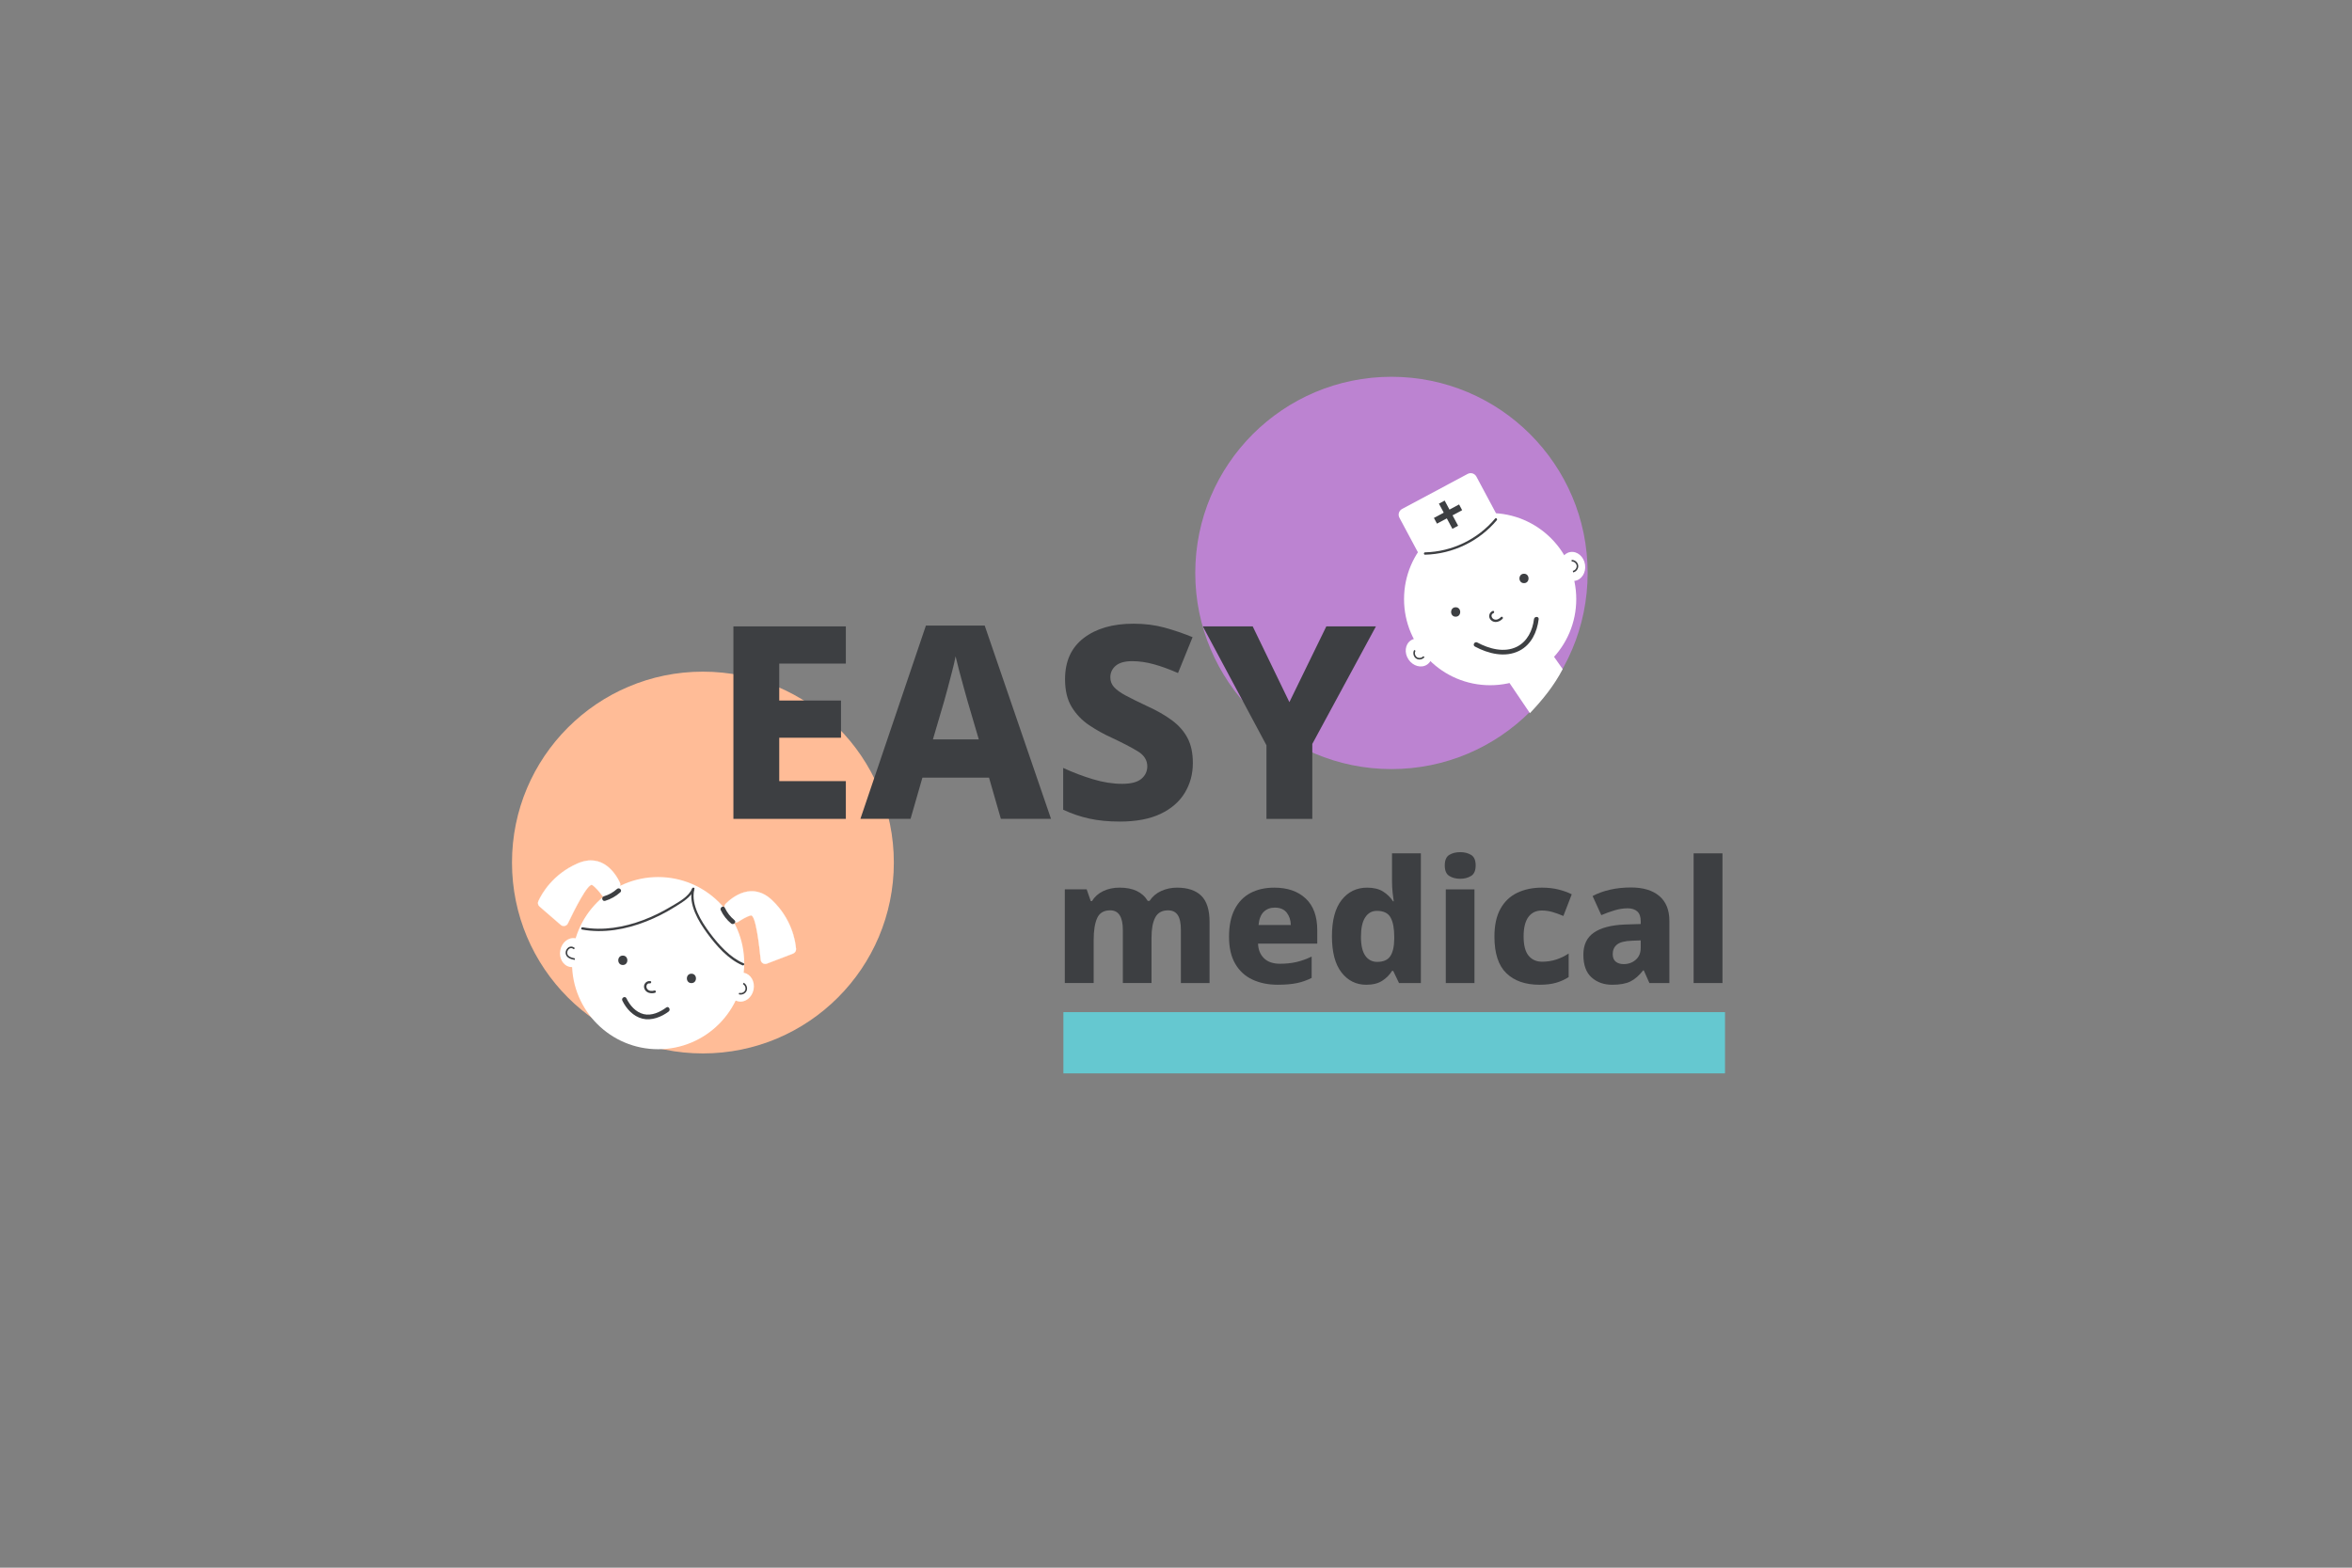 <?xml version="1.0" encoding="UTF-8"?> <!-- Generator: Adobe Illustrator 26.1.0, SVG Export Plug-In . SVG Version: 6.00 Build 0) --> <svg xmlns="http://www.w3.org/2000/svg" xmlns:xlink="http://www.w3.org/1999/xlink" id="Слой_1" x="0px" y="0px" viewBox="0 0 3000 2000" style="enable-background:new 0 0 3000 2000;" xml:space="preserve"><rect x="0" y="0" width="3000" height="2000" fill="#808080" stroke="none"/> <style type="text/css"> .st0{fill:#FFBC97;} .st1{fill:#BC83D1;} .st2{fill:#3D3F42;} .st3{fill:#65C8D0;} .st4{fill:#FFFFFF;} .st5{fill:none;stroke:#3D3F42;stroke-width:2;stroke-miterlimit:10;} .st6{fill:#FFFFFF;stroke:#FFFFFF;stroke-width:0.25;stroke-miterlimit:10;} </style> <circle class="st0" cx="896.58" cy="1100.4" r="243.53"></circle> <circle class="st1" cx="1774.81" cy="730.93" r="250.24"></circle> <g> <path class="st2" d="M1078.89,1044.68H935.47V799.13h143.41v47.46h-84.95v47.12h78.76v47.46h-78.76v55.37h84.95V1044.68z"></path> <path class="st2" d="M1276.63,1044.68l-15.13-52.62h-84.95l-15.13,52.62h-63.97l83.57-246.59H1256l84.6,246.59H1276.63z M1233.99,894.05c-1.15-4.13-2.7-9.68-4.64-16.68c-1.95-6.99-3.9-14.15-5.85-21.49c-1.95-7.34-3.5-13.53-4.64-18.57 c-0.92,5.05-2.35,11.3-4.3,18.74c-1.95,7.45-3.84,14.68-5.67,21.67c-1.84,7-3.33,12.44-4.47,16.34l-14.44,49.18h58.47 L1233.99,894.05z"></path> <path class="st2" d="M1521.5,973.49c0,13.99-3.44,26.65-10.32,38c-6.88,11.35-17.2,20.29-30.95,26.83 c-13.76,6.53-31.07,9.8-51.93,9.8c-14.44,0-27.4-1.26-38.86-3.78c-11.47-2.52-22.59-6.3-33.36-11.35v-53.31 c12.38,5.73,25.05,10.55,38,14.44c12.95,3.9,25.39,5.85,37.31,5.85c11.23,0,19.37-2.12,24.42-6.36c5.04-4.24,7.57-9.57,7.57-15.99 c0-7.79-4.01-14.15-12.04-19.09c-8.03-4.93-19.38-10.83-34.05-17.71c-9.63-4.35-18.97-9.57-28.03-15.65 c-9.06-6.07-16.45-13.76-22.18-23.04c-5.73-9.29-8.6-21.15-8.6-35.6c0-22.92,7.96-40.46,23.9-52.62 c15.93-12.15,37.08-18.23,63.45-18.23c14.21,0,27.4,1.67,39.55,4.99c12.15,3.33,24.07,7.39,35.77,12.21l-18.57,45.74 c-11.01-4.81-21.27-8.54-30.78-11.18c-9.52-2.63-18.74-3.96-27.69-3.96c-9.4,0-16.4,1.95-20.98,5.85 c-4.59,3.9-6.88,8.83-6.88,14.79c0,4.81,1.6,9,4.81,12.55c3.21,3.56,8.25,7.17,15.13,10.83c6.88,3.67,15.93,8.14,27.17,13.41 c12.15,5.5,22.58,11.47,31.3,17.88c8.71,6.42,15.36,13.93,19.95,22.53C1519.2,949.93,1521.5,960.66,1521.5,973.49z"></path> <path class="st2" d="M1644.62,895.77l47.12-96.64h63.28l-81.16,149.95v95.61h-58.47v-93.89l-81.16-151.67h63.62L1644.62,895.77z"></path> </g> <g> <path class="st2" d="M1501.23,1132.43c13.64,0,23.98,3.45,31.02,10.34c7.04,6.9,10.56,18.04,10.56,33.42v77.94h-36.58v-67.71 c0-8.71-1.34-15.06-4.03-19.05c-2.69-3.99-6.79-5.99-12.3-5.99c-7.69,0-13.14,3.01-16.33,9.03c-3.19,6.02-4.79,14.55-4.79,25.58 v58.13h-36.58v-67.71c0-16.69-5.37-25.04-16.11-25.04c-8.13,0-13.68,3.3-16.65,9.91c-2.98,6.61-4.46,16.08-4.46,28.41v54.43h-36.79 v-119.52h27.87l5.23,15.02h1.52c3.34-5.51,8.09-9.76,14.26-12.74c6.17-2.97,13.17-4.46,21.01-4.46c17.12,0,29.1,5.66,35.92,16.98 h2.18c3.77-5.66,8.78-9.91,15.02-12.74C1487.44,1133.85,1494.12,1132.43,1501.23,1132.43z"></path> <path class="st2" d="M1625.33,1132.43c16.84,0,30.19,4.61,40.06,13.82c9.87,9.22,14.8,22.75,14.8,40.6v16.98h-75.54 c0.29,7.84,2.83,14.08,7.62,18.72c4.79,4.65,11.61,6.97,20.46,6.97c7.54,0,14.48-0.72,20.79-2.18c6.31-1.45,12.81-3.77,19.49-6.97 v27.21c-5.95,3.05-12.23,5.26-18.83,6.64c-6.61,1.38-14.77,2.07-24.49,2.07c-12.05,0-22.75-2.18-32.11-6.53 c-9.36-4.35-16.69-11.07-21.99-20.14c-5.3-9.07-7.95-20.57-7.95-34.51c0-14.08,2.4-25.76,7.18-35.05 c4.79-9.29,11.5-16.22,20.14-20.79C1603.59,1134.72,1613.71,1132.43,1625.33,1132.43z M1625.98,1157.9 c-5.66,0-10.34,1.78-14.04,5.33c-3.7,3.56-5.92,9.18-6.64,16.87h41.15c-0.15-6.24-1.89-11.5-5.23-15.78 C1637.88,1160.05,1632.8,1157.9,1625.98,1157.9z"></path> <path class="st2" d="M1742.67,1256.31c-12.92,0-23.44-5.23-31.57-15.68c-8.13-10.45-12.19-25.83-12.19-46.15 c0-20.46,4.14-35.92,12.41-46.37s19.08-15.68,32.44-15.68c8.42,0,15.24,1.67,20.46,5.01c5.23,3.34,9.43,7.48,12.63,12.41h0.87 c-0.44-2.61-0.91-6.35-1.42-11.21c-0.51-4.86-0.76-9.69-0.76-14.48v-35.49h36.79v165.46h-27.87l-7.4-15.46h-1.52 c-3.05,4.94-7.18,9.11-12.41,12.52C1757.91,1254.6,1751.09,1256.31,1742.67,1256.31z M1756.6,1227.13c7.84,0,13.39-2.39,16.65-7.18 s4.97-12.05,5.12-21.77v-3.27c0-10.59-1.56-18.72-4.68-24.38c-3.12-5.66-8.96-8.49-17.53-8.49c-6.24,0-11.18,2.76-14.8,8.27 c-3.63,5.52-5.44,13.79-5.44,24.82c0,10.89,1.85,18.94,5.55,24.17C1745.17,1224.52,1750.22,1227.13,1756.6,1227.13z"></path> <path class="st2" d="M1862.63,1087.15c5.23,0,9.8,1.16,13.72,3.48c3.92,2.32,5.88,6.82,5.88,13.5c0,6.53-1.96,10.99-5.88,13.39 c-3.92,2.4-8.49,3.59-13.72,3.59c-5.52,0-10.2-1.2-14.04-3.59c-3.85-2.39-5.77-6.86-5.77-13.39c0-6.67,1.92-11.17,5.77-13.5 C1852.43,1088.31,1857.11,1087.15,1862.63,1087.15z M1880.7,1134.61v119.52h-36.58v-119.52H1880.7z"></path> <path class="st2" d="M1963.64,1256.31c-18,0-32.08-4.9-42.24-14.7c-10.16-9.8-15.24-25.36-15.24-46.7c0-14.51,2.58-26.38,7.73-35.6 c5.15-9.22,12.3-16,21.44-20.36c9.14-4.35,19.59-6.53,31.35-6.53c7.84,0,14.91,0.8,21.23,2.4c6.31,1.6,11.94,3.63,16.87,6.1 l-10.67,27.65c-5.08-2.18-9.8-3.88-14.15-5.12c-4.35-1.23-8.78-1.85-13.28-1.85c-7.4,0-13.14,2.76-17.2,8.27 c-4.06,5.52-6.1,13.79-6.1,24.82c0,11.18,2.1,19.34,6.31,24.49c4.21,5.15,9.94,7.73,17.2,7.73c6.38,0,12.37-0.9,17.96-2.72 c5.59-1.81,10.92-4.39,16-7.73v30.04c-4.94,3.19-10.31,5.63-16.11,7.29C1978.95,1255.47,1971.91,1256.31,1963.64,1256.31z"></path> <path class="st2" d="M2080.33,1132.21c15.53,0,27.57,3.63,36.14,10.89c8.56,7.26,12.85,17.85,12.85,31.79v79.25h-25.47l-7.18-16.11 h-0.87c-5.08,6.53-10.45,11.21-16.11,14.04c-5.66,2.83-13.43,4.25-23.29,4.25c-10.6,0-19.38-3.12-26.34-9.36 c-6.97-6.24-10.45-15.89-10.45-28.96c0-12.63,4.46-22.02,13.39-28.19c8.93-6.17,22.02-9.61,39.3-10.34l20.46-0.65v-3.48 c0-5.8-1.49-10.01-4.46-12.63c-2.98-2.61-7.08-3.92-12.3-3.92s-10.67,0.84-16.33,2.5c-5.66,1.67-11.4,3.74-17.2,6.2l-11.1-24.38 c6.53-3.48,13.93-6.17,22.21-8.06C2061.83,1133.16,2070.75,1132.21,2080.33,1132.21z M2081.64,1200.14 c-9.14,0.29-15.53,1.93-19.16,4.9c-3.63,2.98-5.44,7-5.44,12.08c0,4.5,1.31,7.77,3.92,9.8c2.61,2.03,5.95,3.05,10.01,3.05 c6.1,0,11.25-1.85,15.46-5.55c4.21-3.7,6.31-8.74,6.31-15.13v-9.58L2081.64,1200.14z"></path> <path class="st2" d="M2197.02,1254.13h-36.79v-165.46h36.79V1254.13z"></path> </g> <rect x="1356.36" y="1291.24" class="st3" width="843.91" height="78.14"></rect> <g> <circle class="st4" cx="1900.7" cy="764.35" r="109.83"></circle> <g> <g> <g> <path class="st2" d="M1881.27,824.86c16.98,9.1,38.45,14.53,56.59,5.38c15.31-7.73,22.77-24.02,24.73-40.33 c0.46-3.83-5.54-3.79-6,0c-1.71,14.25-8.43,28.47-21.76,35.15c-16.11,8.07-35.58,2.64-50.53-5.38 C1880.89,817.85,1877.86,823.03,1881.27,824.86L1881.27,824.86z"></path> </g> </g> <g> <g> <path class="st2" d="M1856.72,786.74c7.72,0,7.73-12,0-12C1849,774.74,1848.99,786.74,1856.72,786.74L1856.72,786.74z"></path> </g> </g> <g> <g> <path class="st2" d="M1943.88,743.95c7.72,0,7.73-12,0-12C1936.16,731.95,1936.14,743.95,1943.88,743.95L1943.88,743.95z"></path> </g> </g> <g> <g> <path class="st2" d="M1903.99,779.43c-4.8,1.89-6.06,8.05-2.28,11.67c4.51,4.31,11.02,2.31,14.87-1.74 c1.33-1.4-0.79-3.52-2.12-2.12c-2.27,2.38-5.52,4.18-8.83,2.86c-3.14-1.26-4.82-6.21-0.85-7.77 C1906.57,781.62,1905.8,778.72,1903.99,779.43L1903.99,779.43z"></path> </g> </g> </g> <ellipse transform="matrix(0.989 -0.149 0.149 0.989 -85.302 307.585)" class="st4" cx="2005.69" cy="721.85" rx="16.03" ry="18.6"></ellipse> <ellipse transform="matrix(0.828 -0.56 0.56 0.828 -155.493 1157.225)" class="st4" cx="1810.7" cy="832.36" rx="16.03" ry="18.6"></ellipse> <path class="st4" d="M1904.49,665.38l-83.64,44.73c-4.01,2.15-9.01,0.63-11.15-3.38l-24.73-46.24c-2.15-4.01-0.63-9.01,3.38-11.15 l83.64-44.73c4.01-2.15,9.01-0.63,11.15,3.38l24.73,46.24C1910.02,658.24,1908.5,663.24,1904.49,665.38z"></path> <rect x="1842.74" y="638.32" transform="matrix(0.882 -0.472 0.472 0.882 -91.231 949.295)" class="st2" width="8.29" height="36.41"></rect> <rect x="1842.74" y="638.32" transform="matrix(-0.472 -0.882 0.882 -0.472 2139.655 2594.64)" class="st2" width="8.29" height="36.41"></rect> <path class="st5" d="M1804.68,829.74c-1.83,3.02-0.9,7.42,2.02,9.44c2.91,2.02,7.33,1.35,9.5-1.45"></path> <path class="st5" d="M2004.64,715.35c3.53-0.21,6.98,2.67,7.41,6.18s-2.23,7.12-5.71,7.73"></path> <path class="st4" d="M1993.22,853.6c-10.98,21.21-25.92,39.52-41.81,56.22l-29.94-44.25l54.32-36.74L1993.22,853.6z"></path> <g> <g> <path class="st2" d="M1817.69,707.66c35.14-0.83,68.9-17,91.47-43.97c1.23-1.47-0.88-3.6-2.12-2.12 c-22.08,26.38-54.94,42.28-89.35,43.09C1815.76,704.71,1815.76,707.71,1817.69,707.66L1817.69,707.66z"></path> </g> </g> </g> <g> <ellipse transform="matrix(0.192 -0.982 0.982 0.192 -602.927 1698.301)" class="st4" cx="729.47" cy="1215.15" rx="18.6" ry="16.03"></ellipse> <circle class="st4" cx="839.44" cy="1228.73" r="109.83"></circle> <g> <g> <path class="st2" d="M793.8,1276.56c5.1,10.51,13.96,20.14,25.67,23.02c11.52,2.84,24.23-2.18,33.36-9.05 c3.05-2.29,0.06-7.51-3.03-5.18c-7.82,5.88-18.76,10.87-28.74,8.45c-10.27-2.49-17.65-11.13-22.08-20.27 C797.29,1270.06,792.12,1273.1,793.8,1276.56L793.8,1276.56z"></path> </g> </g> <g> <g> <path class="st2" d="M794.41,1231.11c7.72,0,7.73-12,0-12C786.69,1219.11,786.68,1231.11,794.41,1231.11L794.41,1231.11z"></path> </g> </g> <g> <g> <path class="st2" d="M881.92,1254.22c7.72,0,7.73-12,0-12C874.2,1242.22,874.18,1254.22,881.92,1254.22L881.92,1254.22z"></path> </g> </g> <g> <g> <path class="st2" d="M829.54,1251.69c-5.19-0.8-9.33,4.07-7.78,9.11c1.81,5.89,8.45,7.35,13.74,5.76 c1.84-0.55,1.06-3.45-0.8-2.89c-3.2,0.96-7.13,0.86-9.26-2.12c-1.92-2.68-0.7-7.59,3.3-6.97 C830.63,1254.87,831.44,1251.98,829.54,1251.69L829.54,1251.69z"></path> </g> </g> <ellipse transform="matrix(0.192 -0.982 0.982 0.192 -472.507 1944.995)" class="st4" cx="944.43" cy="1259.33" rx="18.6" ry="16.03"></ellipse> <path class="st5" d="M732.64,1210.29c-2.47-2.04-5.4-2.41-7.86-0.07c-1.53,1.45-2.44,3.57-2.31,5.67c0.34,5.37,6.4,6.9,10.71,7.77"></path> <path class="st5" d="M948.07,1254.66c3.16,1.57,4.7,5.77,3.31,9.01c-1.39,3.24-5.49,5.02-8.81,3.82"></path> <g> <g> <path class="st2" d="M882.57,1134.55c-4.34,19.79,8.33,40.86,19.49,56.12c11.47,15.69,26.64,33.08,44.96,40.85 c1.76,0.75,3.29-1.84,1.51-2.59c-17.48-7.41-32.04-23.83-43.12-38.73c-10.94-14.71-24.18-35.57-19.95-54.85 C885.87,1133.47,882.98,1132.67,882.57,1134.55L882.57,1134.55z"></path> </g> </g> <g> <g> <path class="st2" d="M742.43,1185.92c27.59,4.96,55.89-0.17,81.73-10.35c12.78-5.04,25.09-11.29,36.72-18.6 c9.37-5.89,20.47-12.05,24.87-22.77c0.73-1.79-2.17-2.56-2.89-0.8c-4.51,10.99-17.96,17.73-27.65,23.53 c-11.14,6.67-22.85,12.4-35.01,16.96c-24.43,9.16-51.05,13.8-76.97,9.14C741.34,1182.68,740.53,1185.57,742.43,1185.92 L742.43,1185.92z"></path> </g> </g> <path class="st6" d="M924.79,1160.08c-1.4-2.29-1.05-5.25,0.86-7.13c8.65-8.54,33.77-28.65,59.19-4.44 c24.85,23.66,29.59,51.48,30.49,62.07c0.22,2.57-1.3,4.96-3.7,5.89l-33.48,12.85c-3.58,1.37-7.47-1.03-7.84-4.84 c-1.69-17.29-6.34-58.04-12.61-56.62c-4.84,1.09-11.6,5.14-16.15,8.15c-2.75,1.81-6.44,1-8.15-1.81L924.79,1160.08z"></path> <path class="st6" d="M789.03,1132.99c2.1-1.68,2.77-4.58,1.62-7c-5.22-10.97-22.01-38.43-54.15-24.32 c-31.41,13.79-45.35,38.34-49.79,47.99c-1.08,2.34-0.47,5.11,1.48,6.79l27.11,23.47c2.89,2.51,7.38,1.57,9.02-1.88 c7.47-15.69,25.71-52.42,31.12-48.95c4.18,2.67,9.16,8.78,12.42,13.16c1.97,2.64,5.72,3.13,8.28,1.07L789.03,1132.99z"></path> <g> <path class="st4" d="M771.05,1146.39c6.7-1.93,12.93-5.43,18.06-10.14"></path> <g> <path class="st2" d="M771.84,1149.28c7.26-2.2,13.74-5.87,19.39-10.92c2.89-2.58-1.37-6.81-4.24-4.24 c-4.88,4.36-10.48,7.48-16.74,9.37C766.56,1144.61,768.13,1150.41,771.84,1149.28L771.84,1149.28z"></path> </g> </g> <g> <path class="st4" d="M921.96,1159.68c2.91,6.33,7.3,11.97,12.73,16.34"></path> <g> <path class="st2" d="M919.37,1161.2c3.11,6.57,7.59,12.33,13.2,16.95c2.96,2.44,7.23-1.78,4.24-4.24 c-5.26-4.34-9.34-9.57-12.26-15.74C922.9,1154.68,917.73,1157.72,919.37,1161.2L919.37,1161.2z"></path> </g> </g> </g> </svg> 